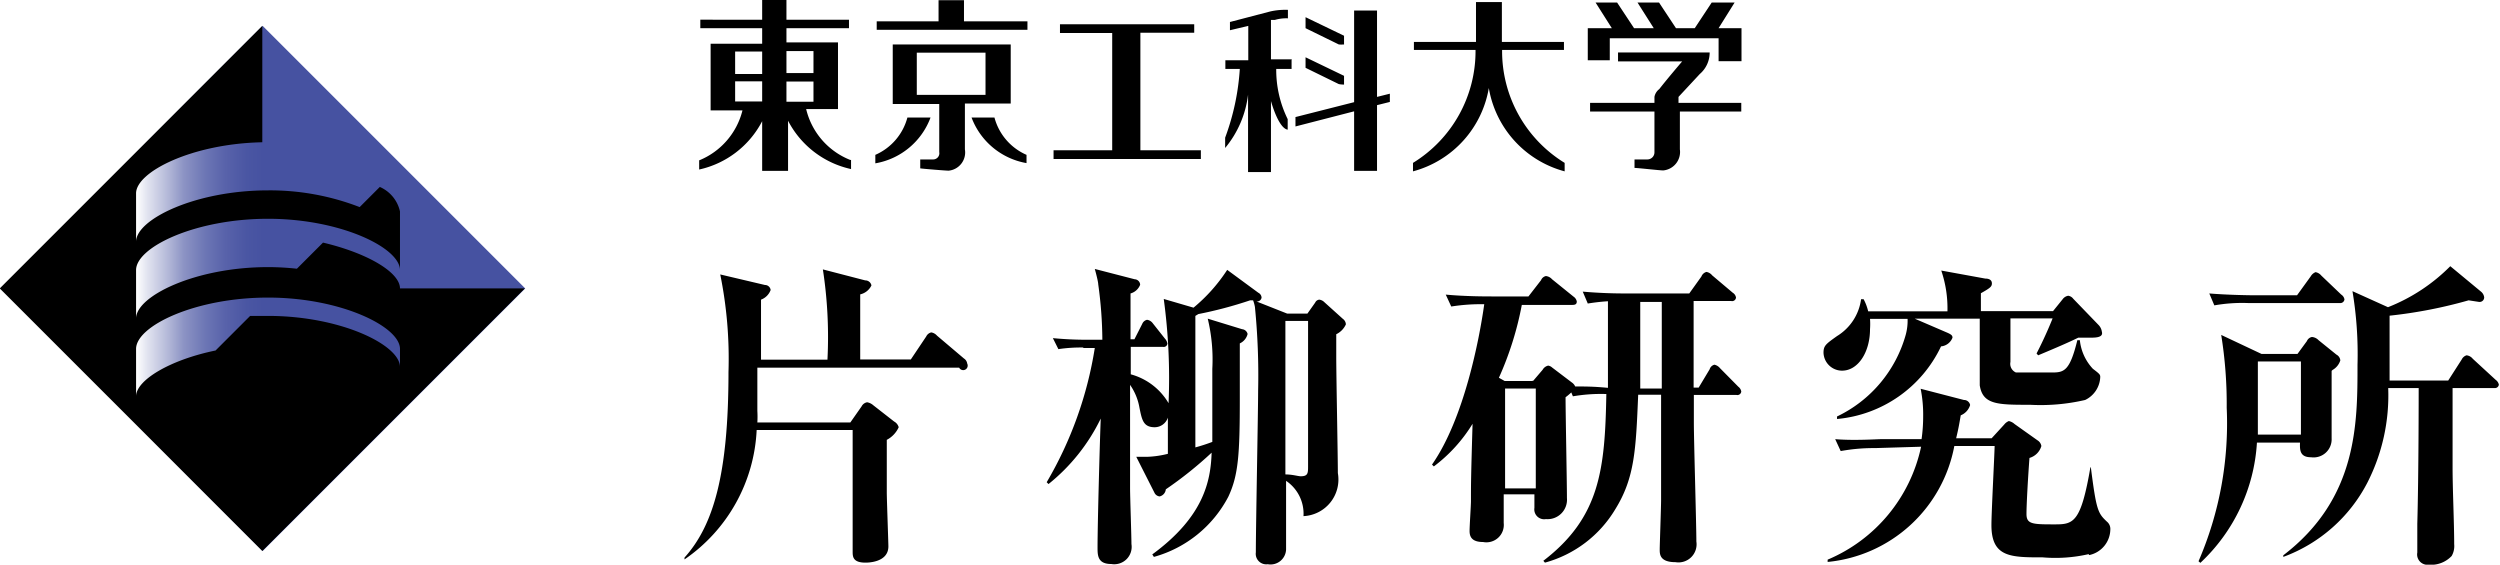 <svg id="d09f0d9f-b7d1-4567-afed-99ee10f44b54" data-name="レイヤー 1" xmlns="http://www.w3.org/2000/svg" xmlns:xlink="http://www.w3.org/1999/xlink" viewBox="0 0 109.13 24.65"><defs><style>.\32 e492b07-7b87-4ee1-bd0c-730153cf964f{fill:url(#c0771ecd-6d1f-449d-989b-b16be370efa7);}</style><linearGradient id="c0771ecd-6d1f-449d-989b-b16be370efa7" x1="323.53" y1="352.16" x2="339.74" y2="368.37" gradientTransform="translate(104.56 -79.9)" gradientUnits="userSpaceOnUse"><stop offset="0.26" stop-color="#fff"/><stop offset="0.28" stop-color="#e2e4f0"/><stop offset="0.32" stop-color="#b3b8d8"/><stop offset="0.35" stop-color="#8c93c4"/><stop offset="0.39" stop-color="#6d77b5"/><stop offset="0.43" stop-color="#5862aa"/><stop offset="0.47" stop-color="#4a56a3"/><stop offset="0.5" stop-color="#4652a1"/></linearGradient></defs><title>logo-karl</title><path d="M485.4,272.22l-0.56.14v2.87h-1v-2.6l-2.56.66v-0.41l2.56-.65v-4h1V272l0.56-.14v0.4Zm-2-.75v-0.39l-1.68-.81v0.46l1.45,0.71A0.91,0.91,0,0,0,483.38,271.46Zm0-1.75v-0.39l-1.68-.81V269l1.45,0.71A0.92,0.92,0,0,0,483.38,269.71Zm-2.28.64h-0.91v-1.72h0l0.17,0a1.78,1.78,0,0,1,.57-0.07v-0.37a3,3,0,0,0-.77.07l-1.76.46v0.36l0.8-.19h0v1.5h-1v0.38h0.63a10.48,10.48,0,0,1-.64,3v0.45a4.46,4.46,0,0,0,1-2.33v3.38h1v-3.1s0.32,1.19.73,1.25h0v-0.46a4.86,4.86,0,0,1-.5-2.19h0.67v-0.38Zm8.59,1.19a4.55,4.55,0,0,0,3.32,3.7v-0.37a5.72,5.72,0,0,1-2.73-4.93H493V269.6h-2.71v-1.74h-1.13v1.74h-2.71v0.35h2.69a5.72,5.72,0,0,1-2.73,4.93v0.37a4.55,4.55,0,0,0,3.32-3.7m-27.85,3.2v0.4a4.08,4.08,0,0,1-2.75-2.11v2.19H458v-2.17h0a4.09,4.09,0,0,1-2.75,2.11v-0.4a3.18,3.18,0,0,0,1.89-2.18h-1.39v-2.91H458V269H455.3v-0.37H458v-0.88h1.06v0.88h2.73V269h-2.73v0.62h2.25v2.91h-1.39A3.18,3.18,0,0,0,461.84,274.75ZM458,271.32h-1.18v0.88H458v-0.88Zm0-1.3h-1.18V271H458V270Zm1.06,0.94h1.18V270h-1.18V271Zm1.18,1.25v-0.88h-1.18v0.88h1.18Zm9.3-3.51h-2.73v-0.92h-1.11v0.92H463v0.37h6.58v-0.37Zm0,6.2h0v-0.37a2.47,2.47,0,0,1-1.4-1.63h-1A3.14,3.14,0,0,0,469.54,274.89Zm-4.2-2h-1a2.47,2.47,0,0,1-1.4,1.63v0.37h0A3.14,3.14,0,0,0,465.35,272.9Zm3.51-.61h-2v2a0.8,0.8,0,0,1-.71.93c-0.13,0-1.09-.08-1.24-0.1v-0.39h0.57a0.27,0.27,0,0,0,.26-0.32v-2.1H463.7v-2.6h5.15v2.6Zm-1.1-2.22h-3v1.84h3v-1.84Zm9.4,4.26h-2.64V269.2h2.35v-0.37H471v0.38h2.28v5.12h-2.56v0.38h6.43v-0.38ZM498,272.26V272l0.93-1a1.23,1.23,0,0,0,.43-0.94h-4v0.39h2.8s-0.66.77-1,1.21a0.55,0.55,0,0,0-.21.34v0.26h-2.81v0.38h2.81v1.77a0.31,0.31,0,0,1-.32.32h-0.55v0.37c0.14,0,1.11.11,1.25,0.11a0.81,0.81,0,0,0,.73-0.92v-1.65h2.68v-0.38H498Zm-3-2.82h4.75v1h1V269h-1l0.7-1.12h-1l-0.74,1.12h-0.82l-0.74-1.12h-0.94l0.71,1.12h-0.86l-0.74-1.12h-0.94l0.71,1.12h-1.05v1.4H495v-1ZM466.6,283.82h-8.81c0,0.29,0,1.62,0,1.89a4.29,4.29,0,0,1,0,.5h4.06l0.49-.7a0.34,0.34,0,0,1,.24-0.18,0.54,0.54,0,0,1,.27.13l0.91,0.71a0.41,0.41,0,0,1,.2.25,1.16,1.16,0,0,1-.52.55c0,0.41,0,1.53,0,2.3,0,0.28.07,2.2,0.07,2.35,0,0.71-.91.71-1,0.71-0.56,0-.56-0.27-0.56-0.49s0-1.53,0-1.78c0-.84,0-2.8,0-3.52h-4.19a7.26,7.26,0,0,1-3.15,5.65l0-.08c1.26-1.4,1.92-3.63,1.92-8.1a18.48,18.48,0,0,0-.36-4.26l1.95,0.46a0.25,0.25,0,0,1,.25.22,0.71,0.71,0,0,1-.42.42c0,0.42,0,2.24,0,2.62h2.9a19.38,19.38,0,0,0-.2-3.94l1.85,0.48a0.27,0.27,0,0,1,.27.22,0.72,0.72,0,0,1-.49.39c0,0.43,0,2.34,0,2.73v0.11h2.21l0.67-1a0.33,0.33,0,0,1,.22-0.18,0.42,0.42,0,0,1,.25.14l1.18,1a0.31,0.31,0,0,1,.14.22A0.19,0.19,0,0,1,466.6,283.82Zm5.44-.88a6.8,6.8,0,0,0-1.11.07l-0.24-.48a15.23,15.23,0,0,0,1.6.07h0.56a18.22,18.22,0,0,0-.18-2.42c0-.11-0.11-0.53-0.15-0.67l1.74,0.45a0.25,0.25,0,0,1,.24.24,0.63,0.63,0,0,1-.42.38v2h0.17l0.34-.67a0.3,0.3,0,0,1,.21-0.18,0.37,0.37,0,0,1,.25.15l0.53,0.67a0.44,0.44,0,0,1,.11.21,0.16,0.16,0,0,1-.2.15h-1.4v1.2a2.74,2.74,0,0,1,1.65,1.26,25.65,25.65,0,0,0-.21-4.55l1.3,0.38a7.27,7.27,0,0,0,1.47-1.65l1.36,1a0.25,0.25,0,0,1,.14.21,0.2,0.2,0,0,1-.22.17l1.34,0.53h0.88l0.34-.48a0.22,0.22,0,0,1,.18-0.13,0.38,0.38,0,0,1,.22.11l0.81,0.73a0.31,0.31,0,0,1,.13.24,0.88,0.88,0,0,1-.42.43c0,0.24,0,.55,0,1,0,0.8.07,4.33,0.07,5.06a1.6,1.6,0,0,1-1.5,1.88,1.73,1.73,0,0,0-.76-1.54c0,0.42,0,.84,0,1.25s0,1.5,0,1.75a0.68,0.68,0,0,1-.8.64,0.46,0.46,0,0,1-.52-0.52c0-1.12.1-6.15,0.1-7.07a30.23,30.23,0,0,0-.14-3.64,1.57,1.57,0,0,0-.08-0.29H479.3a17.88,17.88,0,0,1-2.26.6l-0.13.08c0,0.24,0,5,0,5.74a7.73,7.73,0,0,0,.74-0.24c0-.18,0-2.42,0-3.19a7.61,7.61,0,0,0-.2-2.19l1.5,0.46a0.27,0.27,0,0,1,.24.21,0.61,0.61,0,0,1-.34.41c0,0.59,0,1.89,0,2.4,0,2.44-.06,3.35-0.5,4.29a5.25,5.25,0,0,1-3.25,2.63l-0.07-.11c2.24-1.64,2.55-3.19,2.59-4.44a16.86,16.86,0,0,1-2,1.6,0.35,0.35,0,0,1-.27.31,0.28,0.28,0,0,1-.22-0.15l-0.8-1.58,0.5,0a4.23,4.23,0,0,0,.88-0.13V286a0.61,0.61,0,0,1-.57.42c-0.5,0-.56-0.31-0.67-0.85a2.48,2.48,0,0,0-.41-1c0,3.11,0,3.45,0,4.51,0,0.39.06,2.09,0.06,2.44a0.76,0.76,0,0,1-.88.87c-0.6,0-.6-0.38-0.6-0.73,0-1,.1-4.68.14-5.62a8.3,8.3,0,0,1-2.28,2.86l-0.08-.08a16.68,16.68,0,0,0,2.1-5.86H472Zm8.8-1.16c0,0.46,0,.9,0,1.57s0,4.16,0,5.13c0.31,0,.55.08,0.67,0.08,0.32,0,.32-0.14.32-0.45v-6.33h-1Zm10.82,2.61,0.41-.48a0.37,0.37,0,0,1,.24-0.18,0.32,0.32,0,0,1,.17.08l0.87,0.66a0.41,0.41,0,0,1,.14.17c0.43,0,.81,0,1.43.06,0-1.12,0-1.39,0-3.78a8.81,8.81,0,0,0-.88.1l-0.22-.52c0.78,0.07,1.48.08,1.81,0.08h2.84l0.53-.74a0.33,0.33,0,0,1,.22-0.2,0.42,0.42,0,0,1,.25.15l0.9,0.76a0.3,0.3,0,0,1,.14.21,0.17,0.17,0,0,1-.21.15h-1.64v3.78h0.22l0.48-.8a0.29,0.29,0,0,1,.21-0.2,0.44,0.44,0,0,1,.24.15l0.8,0.81a0.33,0.33,0,0,1,.13.21,0.17,0.17,0,0,1-.21.15h-1.86v1.2c0,0.81.11,4.45,0.11,5.2a0.79,0.79,0,0,1-.91.9c-0.69,0-.69-0.35-0.69-0.55s0.06-1.85.06-2.16c0-.66,0-1.72,0-3.36V285h-1c-0.1,2.4-.15,3.63-1,5a5.16,5.16,0,0,1-3.07,2.33l-0.07-.08c2.48-1.9,2.69-4,2.75-7.28a7.22,7.22,0,0,0-1.46.1l-0.07-.17a2.48,2.48,0,0,1-.25.21c0,0.7.06,3.77,0.06,4.4a0.85,0.85,0,0,1-.92.92,0.43,0.43,0,0,1-.5-0.49c0-.1,0-0.5,0-0.59h-1.34c0,0.2,0,1.06,0,1.25a0.76,0.76,0,0,1-.9.83c-0.5,0-.59-0.24-0.59-0.48s0.06-1.11.06-1.3c0-.78,0-1,0.07-3.38a6.68,6.68,0,0,1-1.69,1.86l-0.08-.08c1.4-2,2.07-5.49,2.28-7a8.24,8.24,0,0,0-1.44.1l-0.24-.52c0.85,0.08,1.76.08,2,.08h1.61L492,280a0.3,0.3,0,0,1,.21-0.18,0.42,0.42,0,0,1,.27.14l0.94,0.76a0.33,0.33,0,0,1,.14.21c0,0.14-.1.15-0.21,0.15h-2.19a14.09,14.09,0,0,1-1,3.18l0.25,0.14h1.19Zm-1.23.34v4.36h1.34v-4.36h-1.34Zm6.84,0v-3.78h-0.94c0,3,0,3.29,0,3.78h1ZM516,282.51l-0.55,0c-0.45.22-.94,0.43-1.75,0.77l-0.07-.08c0.13-.25.42-0.83,0.7-1.53h-1.84v1.9a0.41,0.41,0,0,0,.24.46c0.14,0,1.46,0,1.57,0,0.53,0,.78-0.06,1.11-1.41h0.11a2.14,2.14,0,0,0,.57,1.25c0.29,0.22.32,0.25,0.32,0.36a1.16,1.16,0,0,1-.66,1,8.58,8.58,0,0,1-2.4.21c-1.41,0-2.07,0-2.2-.85,0-.24,0-2.37,0-2.91h-2.84l1.44,0.62c0.15,0.07.21,0.11,0.21,0.21a0.59,0.59,0,0,1-.5.38,5.58,5.58,0,0,1-4.54,3.17l0-.11a5.63,5.63,0,0,0,3-3.57,2.34,2.34,0,0,0,.08-0.69h-1.64a3.1,3.1,0,0,1,0,.45c0,1-.52,1.81-1.22,1.81a0.81,0.81,0,0,1-.81-0.78c0-.31.1-0.38,0.59-0.73a2.23,2.23,0,0,0,1.05-1.61h0.11a2.19,2.19,0,0,1,.2.53h3.46a5.13,5.13,0,0,0-.27-1.78l1.92,0.35c0.18,0,.29.07,0.29,0.21s-0.07.2-.48,0.43v0.78h3.15l0.42-.52a0.38,0.38,0,0,1,.24-0.15,0.33,0.33,0,0,1,.22.13l1.11,1.15a0.52,0.52,0,0,1,.14.29C516.55,282.49,516.25,282.51,516,282.51Zm-0.1,9.45a6.48,6.48,0,0,1-2,.14c-1.4,0-2.24,0-2.24-1.41,0-.55.13-3,0.14-3.45l-1.76,0a6.24,6.24,0,0,1-5.53,5.06l0-.1a6.91,6.91,0,0,0,4.08-4.93l-2,.06a8,8,0,0,0-1.51.13l-0.24-.52c0.81,0.07,1.82,0,2,0l1.77,0a7.07,7.07,0,0,0,.07-1,5.7,5.7,0,0,0-.11-1.2l1.89,0.49a0.27,0.27,0,0,1,.27.22,0.7,0.7,0,0,1-.41.45c-0.06.35-.1,0.59-0.2,1l1.55,0,0.55-.6a0.48,0.48,0,0,1,.2-0.15,0.54,0.54,0,0,1,.25.13l1,0.71a0.36,0.36,0,0,1,.17.25,0.76,0.76,0,0,1-.52.52c-0.06.81-.13,2-0.13,2.45s0.28,0.45,1.26.45c0.8,0,1.12-.1,1.53-2.49H516c0.24,1.89.31,2,.7,2.37a0.41,0.41,0,0,1,.15.35A1.16,1.16,0,0,1,515.93,292Zm10.61-8c0,0.46,0,2.52,0,2.94a0.79,0.79,0,0,1-.9.83c-0.49,0-.49-0.32-0.48-0.64h-1.88a7.83,7.83,0,0,1-2.47,5.25l-0.08-.07a15.14,15.14,0,0,0,1.23-6.7,18.91,18.91,0,0,0-.24-3.18l1.76,0.83h1.57l0.41-.56a0.3,0.3,0,0,1,.22-0.18,0.45,0.45,0,0,1,.29.14l0.78,0.63a0.32,0.32,0,0,1,.17.25A0.73,0.73,0,0,1,526.55,283.92Zm-1.34-.41h-1.88v3.19h1.88v-3.19ZM526.9,281h-4a7,7,0,0,0-1.51.1l-0.22-.52c0.85,0.07,1.84.08,2,.08H525l0.6-.83a0.42,0.42,0,0,1,.21-0.18,0.43,0.43,0,0,1,.25.15l0.87,0.83a0.31,0.31,0,0,1,.14.21A0.18,0.18,0,0,1,526.9,281Zm6.75,3.71h-1.86c0,0.46,0,1.6,0,3.49,0,0.92.07,2.4,0.07,3.32a0.87,0.87,0,0,1-.11.52,1.23,1.23,0,0,1-1,.38,0.45,0.45,0,0,1-.5-0.53c0-.18,0-1.05,0-1.25,0.06-2.19.06-5.66,0.06-5.93h-1.33a8.38,8.38,0,0,1-.91,4.13,6.76,6.76,0,0,1-3.67,3.24l0-.07c3.24-2.48,3.24-5.74,3.24-8.32a16.67,16.67,0,0,0-.22-3.21l1.55,0.7a7.9,7.9,0,0,0,2.72-1.79l1.34,1.11a0.38,0.38,0,0,1,.14.25,0.2,0.2,0,0,1-.22.2l-0.46-.07a20.45,20.45,0,0,1-3.45.67v2.83h2.56l0.59-.92a0.35,0.35,0,0,1,.21-0.18,0.4,0.4,0,0,1,.27.15l1,0.92a0.35,0.35,0,0,1,.14.21A0.17,0.17,0,0,1,533.65,284.71Z" transform="translate(-424.73 -267.77)"/><rect class="2e492b07-7b87-4ee1-bd0c-730153cf964f" x="428.09" y="272.26" width="16.21" height="16.21" transform="translate(-495.22 122.78) rotate(-45)"/><path d="M442.19,280.36h0c0-.7-1.41-1.54-3.36-2l-1.14,1.14a11.85,11.85,0,0,0-1.26-.07c-3.18,0-5.76,1.27-5.76,2.24v-2.11c0-1,2.58-2.24,5.76-2.24s5.76,1.27,5.76,2.24V277a1.53,1.53,0,0,0-.88-1.07l-0.88.88a10.84,10.84,0,0,0-4-.73c-3.18,0-5.76,1.27-5.76,2.24v-2.11c0-.94,2.45-2.17,5.51-2.23V268.9l-11.46,11.46,11.46,11.46,11.46-11.46h-5.46Zm-5.76,1.2-0.78,0-1.51,1.51c-2,.41-3.47,1.3-3.47,2V283c0-1,2.58-2.24,5.76-2.24s5.76,1.27,5.76,2.24v0.79C442.19,282.83,439.61,281.56,436.43,281.56Z" transform="translate(-424.73 -267.77)"/></svg>